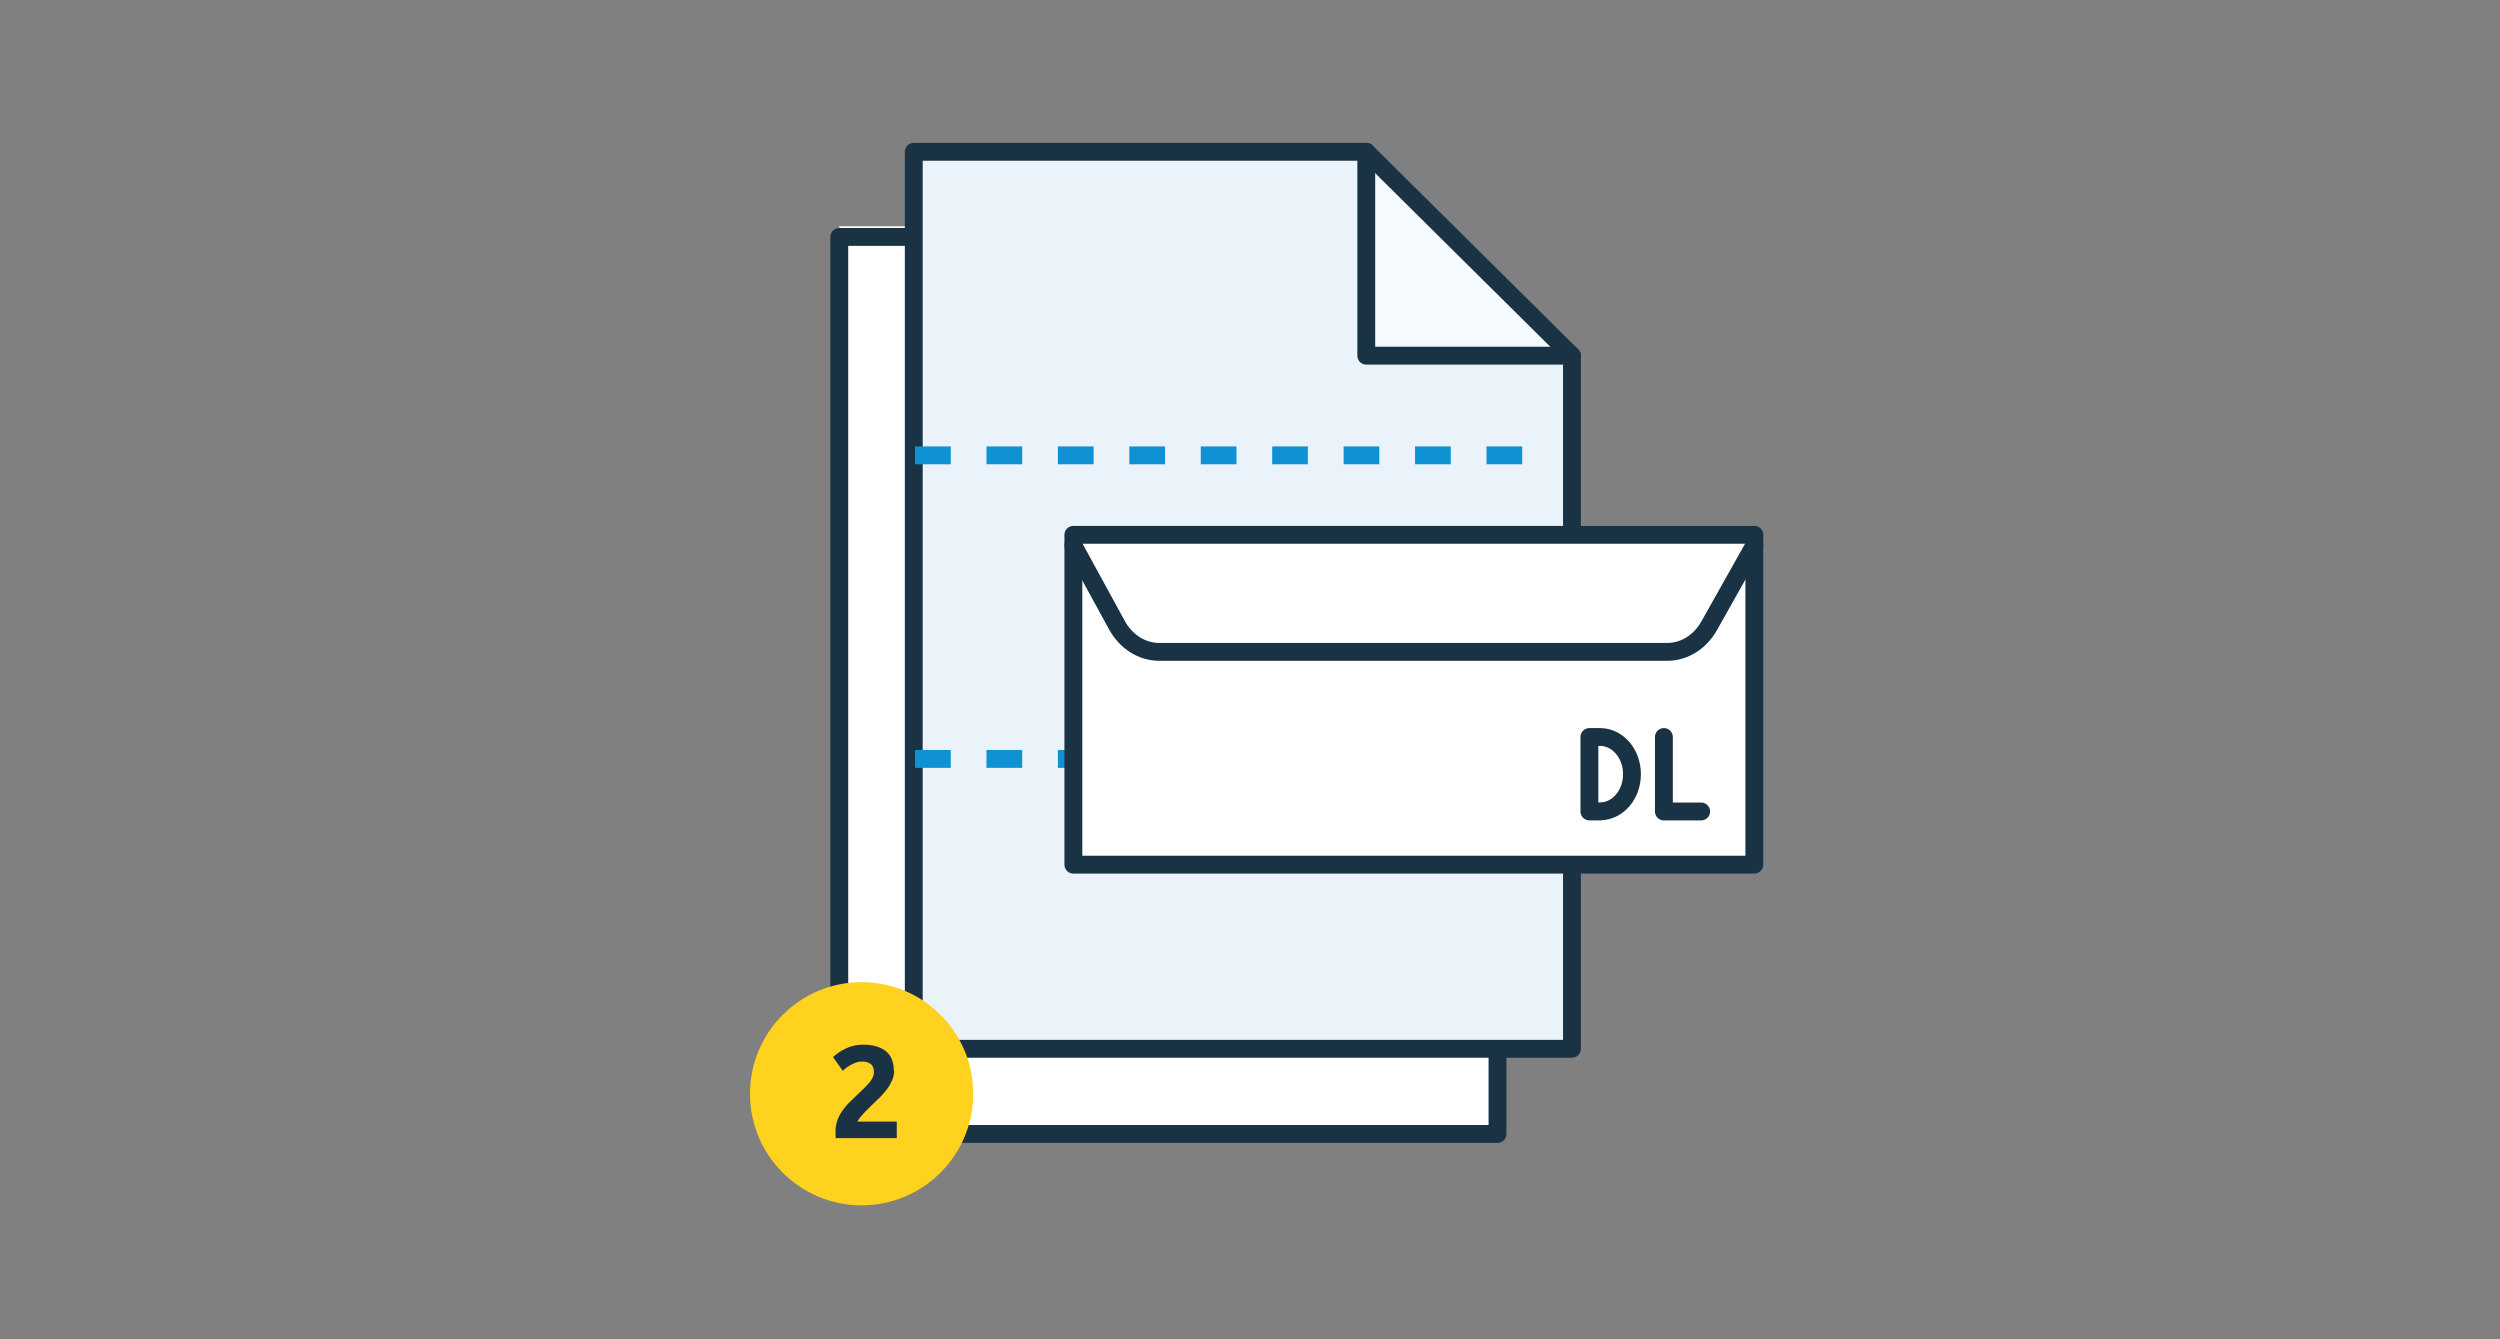 <svg fill="none" height="150" viewBox="0 0 280 150" width="280" xmlns="http://www.w3.org/2000/svg"><rect x="0" y="0" width="280" height="150" fill="#808080" stroke="none"/><path d="m94 125.808h73.719v-77.631l-23.039-22.835h-50.68z" fill="#fff"/><path d="m144.68 25.342v22.835h23.038z" fill="#f6fbff"/><path d="m144.68 25.342v22.835h23.038" stroke="#1a3344" stroke-linecap="round" stroke-linejoin="round" stroke-width="2"/><path d="m167.719 65.68v-16.311l-23.039-22.835h-50.68v100.466h39.495 34.224z" fill="#fff" stroke="#1a3344" stroke-linecap="round" stroke-linejoin="round" stroke-width="2"/><path d="m102.342 117.466h73.718v-77.631l-23.038-22.835h-50.68z" fill="#eaf2fa"/><path d="m153.022 17v22.835h23.038z" fill="#f6fbff"/><g stroke-width="2"><path d="m153.022 17v22.835h23.038" stroke="#1a3344" stroke-linecap="round" stroke-linejoin="round"/><path d="m176.06 56.146v-16.311l-23.038-22.835h-50.68v100.466h39.494 34.224z" stroke="#1a3344" stroke-linecap="round" stroke-linejoin="round"/><path d="m102.485 51h72" stroke="#0f92d4" stroke-dasharray="4 4"/><path d="m102.485 85h72" stroke="#0f92d4" stroke-dasharray="4 4"/><path d="m196.485 59.901h-76.268v36.942h76.268z" fill="#fff" stroke="#1a3344" stroke-linecap="round" stroke-linejoin="round"/></g><path d="m120.217 61.093 4.873 8.916c1.02 1.865 2.813 3.001 4.74 3.001h56.901c1.905 0 3.676-1.102 4.702-2.933l5.052-8.984" fill="#fff"/><path d="m120.217 61.093 4.873 8.916c1.02 1.865 2.813 3.001 4.74 3.001h56.901c1.905 0 3.676-1.102 4.702-2.933l5.052-8.984" stroke="#1a3344" stroke-linecap="round" stroke-linejoin="round" stroke-width="2"/><path d="m179.202 90.885h-1.188v-8.342h1.188c1.977 0 3.579 1.858 3.579 4.164s-1.602 4.164-3.579 4.164z" stroke="#1a3344" stroke-linecap="round" stroke-linejoin="round" stroke-width="2"/><path d="m186.356 82.543v8.342h4.171" stroke="#1a3344" stroke-linecap="round" stroke-linejoin="round" stroke-width="2"/><path d="m96.5 135c6.9 0 12.5-5.6 12.5-12.5s-5.6-12.5-12.5-12.5-12.5 5.6-12.5 12.5 5.6 12.5 12.5 12.5z" fill="#ffd21f"/><path d="m100.14 119.91c0 .37-.07.73-.22 1.08-.15.34-.34.68-.58 1s-.5.63-.8.92c-.3.3-.59.58-.87.84-.15.14-.31.29-.48.47-.17.17-.34.35-.5.52s-.3.34-.42.5c-.12.15-.2.28-.23.38h4.4v1.85h-6.83c-.02-.11-.03-.25-.03-.41v-.35c0-.47.08-.91.23-1.3s.35-.76.6-1.1.52-.66.83-.95c.31-.3.62-.59.92-.89.24-.23.46-.44.67-.64s.39-.4.55-.59.28-.38.37-.58c.09-.19.13-.39.13-.58 0-.43-.12-.74-.37-.92s-.55-.27-.92-.27c-.27 0-.52.04-.75.13-.23.08-.44.18-.64.3-.19.11-.36.23-.5.34s-.24.2-.31.27l-1.09-1.54c.43-.4.94-.74 1.52-1s1.19-.39 1.85-.39c.6 0 1.12.07 1.55.21s.79.33 1.07.58.49.56.62.92.2.77.2 1.22z" fill="#1a3344"/></svg>